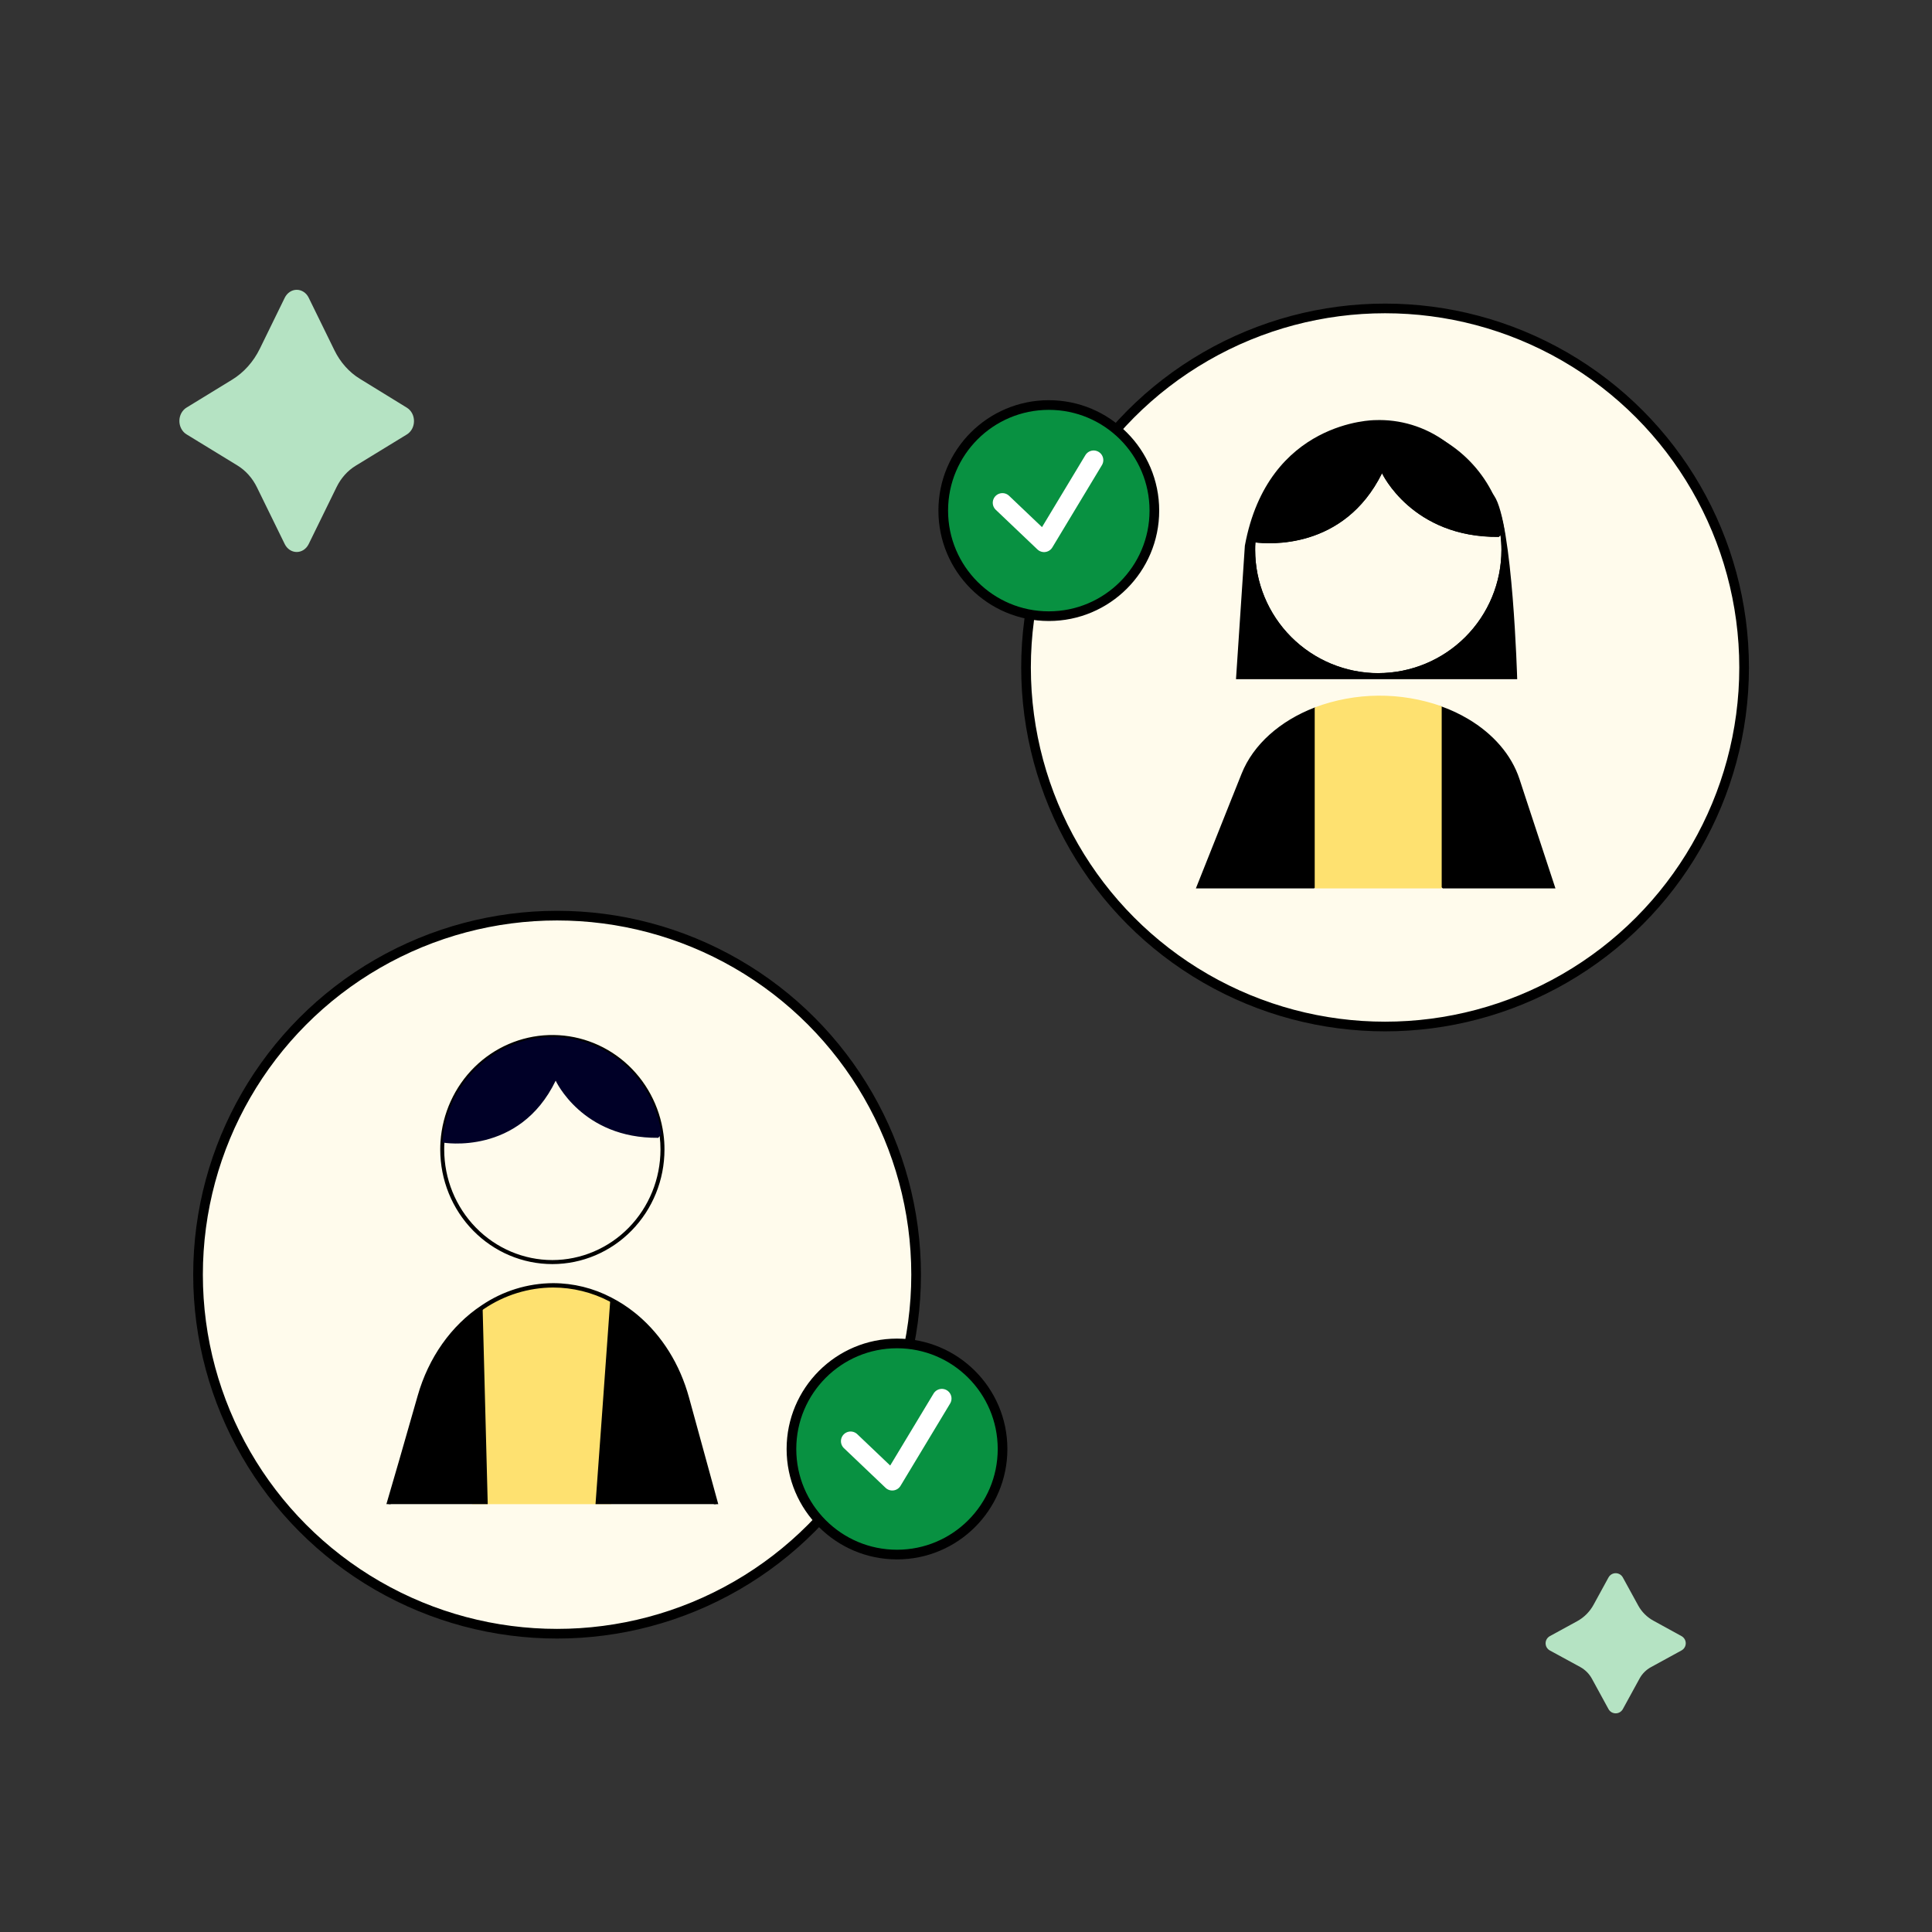 <svg width="100" height="100" viewBox="0 0 100 100" fill="none" xmlns="http://www.w3.org/2000/svg">
<rect x="0" y="0" width="100" height="100" fill="#333333" stroke="none"/>
<path d="M18.623 19.604L21.059 21.102C21.17 21.17 21.264 21.27 21.329 21.391C21.394 21.513 21.428 21.652 21.428 21.794C21.428 21.936 21.394 22.076 21.329 22.197C21.264 22.319 21.17 22.419 21.059 22.487L18.411 24.106C17.994 24.36 17.651 24.742 17.423 25.208L15.976 28.164C15.915 28.287 15.825 28.39 15.717 28.462C15.608 28.534 15.484 28.571 15.358 28.571C15.231 28.571 15.107 28.534 14.999 28.462C14.89 28.39 14.8 28.287 14.739 28.164L13.299 25.223C13.066 24.745 12.714 24.352 12.286 24.091L9.655 22.482C9.543 22.414 9.45 22.314 9.385 22.192C9.319 22.07 9.285 21.931 9.285 21.789C9.285 21.648 9.319 21.508 9.385 21.386C9.45 21.265 9.543 21.165 9.655 21.097L12.015 19.652C12.62 19.282 13.117 18.726 13.448 18.051L14.739 15.41C14.8 15.286 14.89 15.182 14.999 15.11C15.108 15.038 15.232 15 15.359 15C15.486 15 15.61 15.038 15.719 15.11C15.828 15.182 15.918 15.286 15.978 15.41L17.312 18.134C17.615 18.753 18.07 19.264 18.623 19.604Z" fill="#B5E3C3"/>
<path d="M85.579 83.886L87.035 84.685C87.101 84.721 87.156 84.775 87.195 84.84C87.234 84.905 87.254 84.98 87.254 85.055C87.254 85.131 87.234 85.205 87.195 85.271C87.156 85.336 87.101 85.389 87.035 85.426L85.452 86.292C85.203 86.428 84.999 86.632 84.863 86.882L83.998 88.463C83.961 88.53 83.907 88.585 83.842 88.624C83.777 88.662 83.703 88.682 83.627 88.682C83.551 88.682 83.477 88.662 83.412 88.624C83.347 88.585 83.293 88.53 83.256 88.463L82.397 86.89C82.257 86.634 82.047 86.424 81.792 86.284L80.22 85.428C80.154 85.391 80.098 85.338 80.059 85.273C80.02 85.207 80 85.133 80 85.057C80 84.981 80.02 84.907 80.059 84.841C80.098 84.776 80.154 84.723 80.22 84.686L81.629 83.916C81.991 83.719 82.288 83.421 82.485 83.058L83.256 81.649C83.293 81.582 83.346 81.527 83.411 81.488C83.477 81.449 83.551 81.428 83.627 81.428C83.703 81.428 83.777 81.449 83.843 81.488C83.908 81.527 83.961 81.582 83.998 81.649L84.796 83.105C84.977 83.434 85.249 83.705 85.579 83.886Z" fill="#B5E3C3"/>
<circle cx="71.691" cy="34.548" r="18.584" fill="#FFFBEC" stroke="black" stroke-width="0.5"/>
<path d="M77.338 25.663C77.323 25.641 77.308 25.62 77.291 25.598C76.747 24.818 75.975 23.683 74.803 22.847C73.747 22.082 72.465 21.694 71.162 21.746C71.162 21.746 65.631 21.746 64.434 28.244L63.975 35.156H78.53C78.53 35.156 78.3 27.046 77.338 25.663ZM71.34 34.841C69.65 34.838 68.029 34.165 66.834 32.969C65.639 31.773 64.968 30.151 64.968 28.46C64.968 28.331 64.968 28.203 64.981 28.073C65.61 28.152 69.556 28.488 71.535 24.492C71.535 24.492 73.092 27.832 77.579 27.786L77.667 27.694C77.701 27.948 77.718 28.204 77.717 28.46C77.717 30.153 77.045 31.775 75.848 32.972C74.652 34.168 73.029 34.841 71.337 34.841H71.34Z" fill="black"/>
<path d="M77.885 27.58C77.794 26.894 77.594 26.227 77.294 25.604C76.743 24.469 75.88 23.515 74.806 22.853C73.839 22.254 72.733 21.916 71.596 21.87C70.459 21.825 69.33 22.075 68.318 22.595C67.306 23.116 66.447 23.889 65.822 24.84C65.197 25.791 64.829 26.887 64.754 28.022C64.743 28.171 64.738 28.322 64.738 28.471C64.738 29.339 64.909 30.198 65.241 31C65.573 31.801 66.06 32.529 66.673 33.143C67.287 33.757 68.015 34.243 68.817 34.575C69.618 34.907 70.478 35.078 71.345 35.078C72.213 35.078 73.072 34.907 73.874 34.575C74.675 34.243 75.404 33.757 76.017 33.143C76.631 32.529 77.117 31.801 77.45 31C77.781 30.198 77.952 29.339 77.952 28.471C77.951 28.173 77.928 27.875 77.885 27.58ZM71.338 34.846C69.647 34.844 68.027 34.171 66.832 32.975C65.637 31.779 64.966 30.157 64.966 28.466C64.966 28.336 64.966 28.209 64.979 28.079C64.978 28.064 64.978 28.048 64.979 28.033C65.088 26.459 65.776 24.98 66.912 23.885C68.047 22.789 69.548 22.153 71.125 22.101C72.702 22.048 74.243 22.583 75.449 23.601C76.654 24.618 77.439 26.047 77.652 27.611C77.652 27.638 77.66 27.668 77.663 27.7C77.697 27.954 77.713 28.21 77.713 28.466C77.711 30.156 77.039 31.777 75.844 32.972C74.649 34.167 73.028 34.839 71.338 34.841V34.846Z" fill="black"/>
<path d="M77.771 27.591L77.665 27.698L77.576 27.791C73.086 27.837 71.532 24.496 71.532 24.496C69.553 28.492 65.607 28.159 64.979 28.078L64.895 28.065L64.865 28.023C64.975 26.42 65.676 24.914 66.832 23.798C67.987 22.681 69.517 22.034 71.123 21.98C72.729 21.926 74.298 22.47 75.526 23.506C76.754 24.543 77.554 25.998 77.771 27.591Z" fill="black"/>
<path d="M80.51 45.984H74.681L71.846 43.825L68.009 45.984H61.898L63.773 41.275L63.834 41.126L63.893 40.977L64.264 40.049C64.87 38.525 66.272 37.304 68.045 36.622C69.063 36.23 70.419 41.796 71.616 41.796C72.755 41.796 73.636 36.209 74.613 36.566C75.096 36.738 75.561 36.958 76.002 37.22C77.279 37.981 78.233 39.059 78.65 40.329L78.937 41.206L80.51 45.984Z" fill="black"/>
<path d="M74.622 36.56V45.983H68.049V36.616C70.165 35.824 72.492 35.804 74.622 36.56Z" fill="#FEE170"/>
<circle cx="28.834" cy="65.977" r="18.584" fill="#FFFBEC" stroke="black" stroke-width="0.5"/>
<path d="M34.34 58.7C34.146 57.246 33.431 55.916 32.333 54.969C31.235 54.023 29.832 53.526 28.396 53.575C26.96 53.624 25.593 54.215 24.559 55.235C23.526 56.255 22.899 57.63 22.8 59.094C22.791 59.227 22.787 59.365 22.787 59.499C22.787 61.072 23.398 62.58 24.487 63.692C25.575 64.804 27.051 65.429 28.59 65.429C30.129 65.429 31.605 64.804 32.693 63.692C33.782 62.58 34.393 61.072 34.393 59.499C34.394 59.232 34.377 58.965 34.34 58.7ZM28.589 65.221C27.105 65.219 25.682 64.616 24.633 63.543C23.583 62.47 22.993 61.016 22.992 59.499C22.992 59.382 22.992 59.267 23.003 59.151C23.002 59.138 23.002 59.124 23.003 59.111C23.097 57.697 23.701 56.369 24.698 55.384C25.695 54.399 27.015 53.828 28.401 53.781C29.787 53.733 31.14 54.213 32.2 55.127C33.259 56.042 33.949 57.325 34.135 58.729C34.139 58.755 34.143 58.782 34.145 58.81C34.174 59.038 34.188 59.269 34.187 59.499C34.185 61.016 33.595 62.47 32.545 63.543C31.496 64.615 30.073 65.219 28.589 65.221Z" fill="black"/>
<path d="M34.237 58.714L34.07 58.893C30.129 58.934 28.762 55.935 28.762 55.935C26.872 59.84 22.93 59.14 22.93 59.14L22.904 59.103C23 57.664 23.615 56.312 24.631 55.31C25.646 54.307 26.989 53.725 28.4 53.677C29.811 53.629 31.189 54.117 32.268 55.048C33.347 55.978 34.05 57.285 34.24 58.714H34.237Z" fill="#000027"/>
<path d="M31.637 67.286V77.857H24.434L24.572 67.857C27.343 66.143 29.282 66.286 31.637 67.286Z" fill="#FEE170"/>
<path d="M35.665 72.341C35.192 70.614 34.271 69.134 32.994 68.058C32.94 68.013 32.889 67.973 32.837 67.931C32.465 67.634 32.065 67.375 31.643 67.159C30.711 66.671 29.678 66.417 28.63 66.416C27.31 66.421 26.021 66.821 24.922 67.568C23.351 68.609 22.177 70.274 21.616 72.253C20.865 74.88 20.354 76.66 20 77.853H20.225C20.572 76.683 21.078 74.936 21.824 72.315C22.364 70.41 23.484 68.806 24.986 67.796C25.003 67.781 25.022 67.768 25.041 67.756C26.105 67.034 27.353 66.647 28.63 66.642C29.643 66.643 30.643 66.889 31.546 67.36C31.559 67.366 31.572 67.373 31.584 67.381C31.98 67.587 32.355 67.831 32.705 68.11C32.757 68.149 32.806 68.195 32.858 68.236C34.099 69.28 34.998 70.722 35.457 72.405L36.952 77.857H37.178L35.665 72.341Z" fill="black"/>
<path d="M25.245 77.853H20.109C20.563 76.319 21.159 74.243 21.716 72.285C22.284 70.286 23.469 68.664 24.978 67.662L24.983 67.792L25.245 77.853Z" fill="black"/>
<path d="M37.062 77.854H30.824L31.186 72.867L31.277 71.593L31.581 67.378L31.59 67.257C32.007 67.47 32.401 67.725 32.767 68.019C32.823 68.06 32.875 68.104 32.927 68.146C34.146 69.169 35.087 70.631 35.561 72.373L37.062 77.854Z" fill="black"/>
<path d="M59.75 26.429C59.75 29.447 57.303 31.893 54.286 31.893C51.269 31.893 48.822 29.447 48.822 26.429C48.822 23.411 51.269 20.964 54.286 20.964C57.303 20.964 59.75 23.411 59.75 26.429Z" fill="#089141" stroke="black" stroke-width="0.5"/>
<path d="M51.885 26.024L54.041 28.076L56.607 23.817" stroke="white" stroke-linecap="round" stroke-linejoin="round"/>
<path d="M51.892 75C51.892 78.018 49.446 80.464 46.428 80.464C43.411 80.464 40.965 78.018 40.965 75C40.965 71.982 43.411 69.536 46.428 69.536C49.446 69.536 51.892 71.982 51.892 75Z" fill="#089141" stroke="black" stroke-width="0.5"/>
<path d="M44.027 74.595L46.183 76.648L48.75 72.388" stroke="white" stroke-linecap="round" stroke-linejoin="round"/>
</svg>
